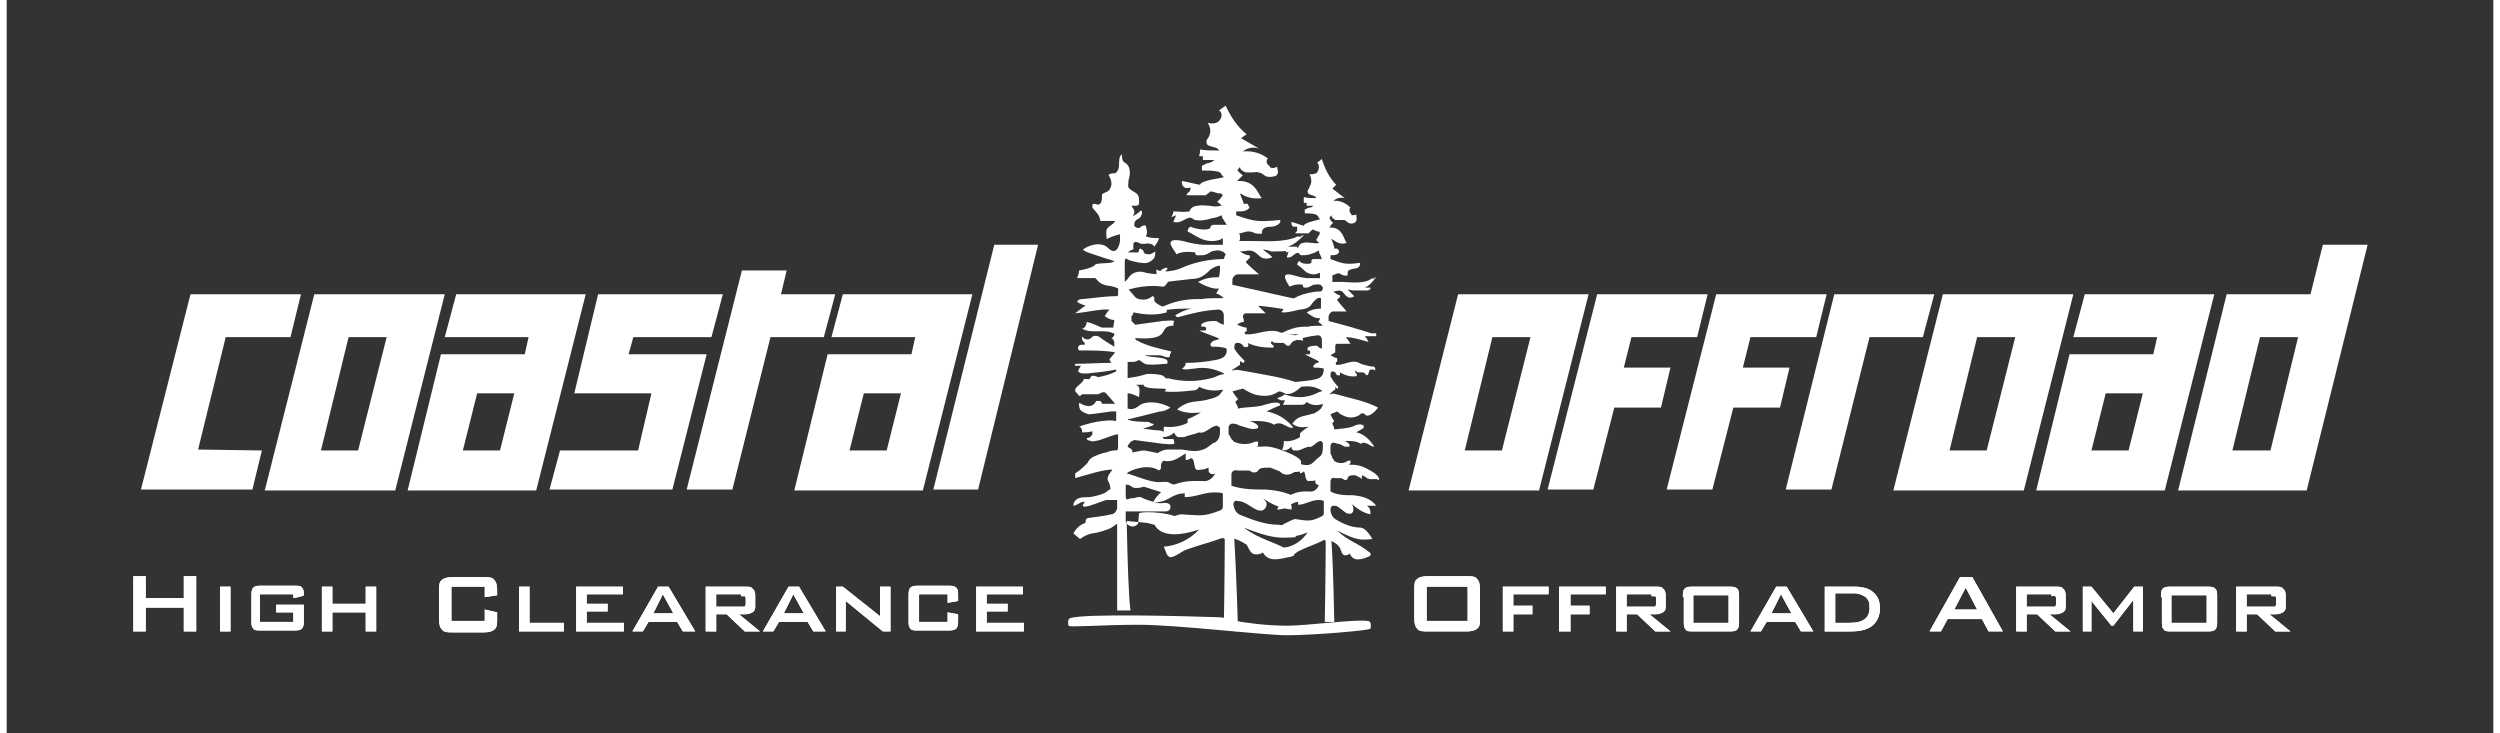 <svg xmlns="http://www.w3.org/2000/svg" xmlns:xlink="http://www.w3.org/1999/xlink" id="uuid-aea08ec4-76ab-4ff7-91b8-c5141a4d2caa" x="0px" y="0px" viewBox="0 0 261.1 77" style="enable-background:new 0 0 261.1 77;" xml:space="preserve" height="44" width="150"><rect x="0" y="0" width="261.1" height="77" fill="#333333" stroke="none"/><style type="text/css">	.st0{fill:#FFFFFF;}</style><g>	<polygon class="st0" points="25.8,51.4 14.1,51.4 19.3,30.9 30.9,30.9 29.8,35.4 23,35.4 20.1,47.2 26.8,47.3  "></polygon>	<path class="st0" d="M32.3,30.9l-5.2,20.6h13.7L46,30.9H32.4H32.3z M36.9,47.3H33l2.9-11.9h4C39.9,35.4,36.9,47.3,36.9,47.3z"></path>	<path class="st0" d="M47.2,30.9L46,35.4h8.8l-0.4,1.8h-8.8l-3.5,14.3h13.5l5.2-20.6C60.8,30.9,47.2,30.9,47.2,30.9z M51.8,47.3   h-3.9l1.5-6h3.9L51.8,47.3z"></path>	<path class="st0" d="M87.8,30.9l-1.2,4.5h8.8L95,37.2h-8.8l-3.5,14.3h13.5l5.2-20.6H87.8z M92.4,47.3h-3.9l1.5-6h3.9L92.4,47.3z"></path>	<polygon class="st0" points="57,51.4 69.9,51.4 73.5,37.2 65.3,37.2 65.8,35.4 74,35.4 75.2,30.9 62.1,30.9 59.6,41.3 67.7,41.3    66.3,47.3 58.1,47.3  "></polygon>	<polygon class="st0" points="81.3,30.9 81.9,28.4 77.2,28.4 71.4,51.4 76.2,51.4 80.2,35.4 85.8,35.4 87,30.9  "></polygon>	<polygon class="st0" points="97.3,51.4 102,51.4 108.3,25.7 103.7,25.7  "></polygon>	<path class="st0" d="M152.4,30.9l-5.2,20.6h13.7l5.2-20.6H152.4L152.4,30.9z M157,47.3h-3.9l2.9-11.9h4C160,35.4,157,47.3,157,47.3   z"></path>	<path class="st0" d="M203.3,30.9l-5.2,20.6h13.7l5.2-20.6H203.3L203.3,30.9z M207.9,47.3H204l2.9-11.9h4   C210.9,35.4,207.9,47.3,207.9,47.3z"></path>	<path class="st0" d="M218.2,30.9l-1.2,4.5h8.8l-0.4,1.8h-8.8l-3.5,14.3h13.5l5.2-20.6H218.2z M222.8,47.3h-3.9l1.5-6h3.9   L222.8,47.3z"></path>	<path class="st0" d="M233.1,30.9L228,51.5h13.5l6.4-25.8h-4.7l-1.3,5.2L233.1,30.9L233.1,30.9z M237.8,47.3h-4.1l2.9-11.9h4   l-2.9,11.9L237.8,47.3z"></path>	<polygon class="st0" points="161.8,51.4 166.6,51.4 168.8,42.8 173.7,42.8 174.7,38.6 169.8,38.6 170.6,35.4 177.5,35.4    178.6,30.9 167,30.9  "></polygon>	<polygon class="st0" points="174.3,51.4 179.1,51.4 181.3,42.8 186.2,42.8 187.2,38.6 182.3,38.6 183.1,35.4 190,35.4 191.1,30.9    179.5,30.9  "></polygon>	<polygon class="st0" points="186.8,51.4 191.6,51.4 195.6,35.4 201.2,35.4 202.4,30.9 191.9,30.9  "></polygon>	<polygon class="st0" points="13.3,66.3 13.3,60.5 14.6,60.5 14.6,62.8 18.6,62.8 18.6,60.5 19.9,60.5 19.9,66.3 18.6,66.3    18.6,63.8 14.6,63.8 14.6,66.3  "></polygon>	<polygon class="st0" points="13.3,66.3 13.3,60.5 14.6,60.5 14.6,62.8 18.6,62.8 18.6,60.5 19.9,60.5 19.9,66.3 18.6,66.3    18.6,63.8 14.6,63.8 14.6,66.3  "></polygon>	<rect x="22.4" y="61.6" class="st0" width="1.1" height="4.7"></rect>	<rect x="22.4" y="61.6" class="st0" width="1.1" height="4.7"></rect>	<path class="st0" d="M30.1,62.4h-3.5v2.9h3.5v-1h-1.8v-0.8h2.9v1.6c0,0.4,0,0.7-0.2,0.9c-0.2,0.2-0.5,0.2-0.9,0.2h-3.3   c-0.5,0-0.8,0-0.9-0.2c-0.2-0.2-0.2-0.4-0.2-0.9v-2.5c0-0.4,0-0.7,0.2-0.9s0.5-0.2,0.9-0.2h3.3c0.5,0,0.8,0,0.9,0.2   c0.2,0.2,0.2,0.4,0.2,0.8l0,0c0,0.1-1.1,0.3-1.1,0.3V62.4L30.1,62.4z"></path>	<path class="st0" d="M30.1,62.4h-3.5v2.9h3.5v-1h-1.8v-0.8h2.9v1.6c0,0.4,0,0.7-0.2,0.9c-0.2,0.2-0.5,0.2-0.9,0.2h-3.3   c-0.5,0-0.8,0-0.9-0.2c-0.2-0.2-0.2-0.4-0.2-0.9v-2.5c0-0.4,0-0.7,0.2-0.9s0.5-0.2,0.9-0.2h3.3c0.5,0,0.8,0,0.9,0.2   c0.2,0.2,0.2,0.4,0.2,0.8l0,0c0,0.1-1.1,0.3-1.1,0.3V62.4L30.1,62.4z"></path>	<polygon class="st0" points="33.1,66.3 33.1,61.6 34.2,61.6 34.2,63.4 37.7,63.4 37.7,61.6 38.8,61.6 38.8,66.3 37.7,66.3    37.7,64.3 34.2,64.3 34.2,66.3  "></polygon>	<polygon class="st0" points="33.1,66.3 33.1,61.6 34.2,61.6 34.2,63.4 37.7,63.4 37.7,61.6 38.8,61.6 38.8,66.3 37.7,66.3    37.7,64.3 34.2,64.3 34.2,66.3  "></polygon>	<path class="st0" d="M50.2,61.6h-3.5v3.6h3.5V64l1.3,0.3V65c0,0.5,0,0.9-0.3,1.1c-0.2,0.2-0.6,0.3-1.1,0.3h-3.3   c-0.5,0-0.9,0-1.1-0.3c-0.2-0.2-0.3-0.5-0.3-1.1v-3c0-0.5,0-0.9,0.3-1.1c0.2-0.2,0.6-0.3,1.1-0.3h3.3c0.5,0,0.9,0,1.1,0.3   c0.2,0.2,0.3,0.5,0.3,1.1v0.5l-1.3,0.2C50.2,62.7,50.2,61.6,50.2,61.6z"></path>	<path class="st0" d="M50.2,61.6h-3.5v3.6h3.5V64l1.3,0.3V65c0,0.5,0,0.9-0.3,1.1c-0.2,0.2-0.6,0.3-1.1,0.3h-3.3   c-0.5,0-0.9,0-1.1-0.3c-0.2-0.2-0.3-0.5-0.3-1.1v-3c0-0.5,0-0.9,0.3-1.1c0.2-0.2,0.6-0.3,1.1-0.3h3.3c0.5,0,0.9,0,1.1,0.3   c0.2,0.2,0.3,0.5,0.3,1.1v0.5l-1.3,0.2C50.2,62.7,50.2,61.6,50.2,61.6z"></path>	<polygon class="st0" points="53.8,66.3 53.8,61.6 54.9,61.6 54.9,65.4 58.5,65.4 58.5,66.3  "></polygon>	<polygon class="st0" points="53.8,66.3 53.8,61.6 54.9,61.6 54.9,65.4 58.5,65.4 58.5,66.3  "></polygon>	<polygon class="st0" points="59.8,66.3 59.8,61.6 64.7,61.6 64.7,62.4 60.9,62.4 60.9,63.4 63.1,63.4 63.1,64.2 60.9,64.2    60.9,65.4 64.8,65.4 64.8,66.3  "></polygon>	<polygon class="st0" points="59.8,66.3 59.8,61.6 64.7,61.6 64.7,62.4 60.9,62.4 60.9,63.4 63.1,63.4 63.1,64.2 60.9,64.2    60.9,65.4 64.8,65.4 64.8,66.3  "></polygon>	<path class="st0" d="M65.7,66.3l2.7-4.7h1.1l2.8,4.7H71l-0.6-1h-3l-0.6,1H65.7z M67.9,64.4H70l-1.1-2L67.9,64.4z"></path>	<path class="st0" d="M65.7,66.3l2.7-4.7h1.1l2.8,4.7H71l-0.6-1h-3l-0.6,1H65.7z M67.9,64.4H70l-1.1-2L67.9,64.4z"></path>	<path class="st0" d="M73.4,66.3v-4.7h4.1c0.4,0,0.7,0,0.8,0.2c0.2,0.1,0.3,0.4,0.3,0.7v1.1c0,0.3,0,0.5-0.3,0.7   c-0.2,0.1-0.4,0.2-0.8,0.2h-0.6l2.2,1.8h-1.6l-1.9-1.8h-1.1v1.8H73.4z M77.1,62.4h-2.6v1.3h2.6c0.2,0,0.3,0,0.4,0   c0,0,0.1-0.2,0.1-0.3v-0.5c0-0.1,0-0.2-0.1-0.3c0,0-0.2,0-0.4,0"></path>	<path class="st0" d="M73.4,66.3v-4.7h4.1c0.4,0,0.7,0,0.8,0.2c0.2,0.1,0.3,0.4,0.3,0.7v1.1c0,0.3,0,0.5-0.3,0.7   c-0.2,0.1-0.4,0.2-0.8,0.2h-0.6l2.2,1.8h-1.6l-1.9-1.8h-1.1v1.8H73.4z M77.1,62.4h-2.6v1.3h2.6c0.2,0,0.3,0,0.4,0   c0,0,0.1-0.2,0.1-0.3v-0.5c0-0.1,0-0.2-0.1-0.3c0,0-0.2,0-0.4,0V62.4z"></path>	<path class="st0" d="M79.4,66.3l2.7-4.7h1.1l2.8,4.7h-1.3l-0.6-1h-3l-0.6,1H79.4z M81.6,64.4h2.1l-1.1-2L81.6,64.4z"></path>	<path class="st0" d="M79.4,66.3l2.7-4.7h1.1l2.8,4.7h-1.3l-0.6-1h-3l-0.6,1H79.4z M81.6,64.4h2.1l-1.1-2L81.6,64.4z"></path>	<polygon class="st0" points="87.1,66.3 87.1,61.6 87.8,61.6 91.7,64.7 91.7,61.6 92.8,61.6 92.8,66.3 92,66.3 88.1,63.1 88.1,66.3     "></polygon>	<polygon class="st0" points="87.1,66.3 87.1,61.6 87.8,61.6 91.7,64.7 91.7,61.6 92.8,61.6 92.8,66.3 92,66.3 88.1,63.1 88.1,66.3     "></polygon>	<path class="st0" d="M98.8,62.4h-3v2.9h3v-1l1.1,0.2v0.6c0,0.4,0,0.7-0.2,0.9c-0.2,0.2-0.5,0.2-1,0.2h-2.9c-0.5,0-0.8,0-0.9-0.2   c-0.2-0.2-0.2-0.4-0.2-0.9v-2.5c0-0.4,0-0.7,0.2-0.9s0.5-0.2,0.9-0.2h2.9c0.5,0,0.8,0,1,0.2s0.2,0.4,0.2,0.9v0.5l-1.1,0.2   C98.8,63.3,98.8,62.4,98.8,62.4z"></path>	<path class="st0" d="M98.8,62.4h-3v2.9h3v-1l1.1,0.2v0.6c0,0.4,0,0.7-0.2,0.9c-0.2,0.2-0.5,0.2-1,0.2h-2.9c-0.5,0-0.8,0-0.9-0.2   c-0.2-0.2-0.2-0.4-0.2-0.9v-2.5c0-0.4,0-0.7,0.2-0.9s0.5-0.2,0.9-0.2h2.9c0.5,0,0.8,0,1,0.2s0.2,0.4,0.2,0.9v0.5l-1.1,0.2   C98.8,63.3,98.8,62.4,98.8,62.4z"></path>	<polygon class="st0" points="101.8,66.3 101.8,61.6 106.7,61.6 106.7,62.4 102.9,62.4 102.9,63.4 105.1,63.4 105.1,64.2    102.9,64.2 102.9,65.4 106.8,65.4 106.8,66.3  "></polygon>	<polygon class="st0" points="101.8,66.3 101.8,61.6 106.7,61.6 106.7,62.4 102.9,62.4 102.9,63.4 105.1,63.4 105.1,64.2    102.9,64.2 102.9,65.4 106.8,65.4 106.8,66.3  "></polygon>	<path class="st0" d="M147.8,61.9c0-0.5,0-0.9,0.3-1.1c0.2-0.2,0.6-0.3,1.1-0.3h4.1c0.5,0,0.9,0,1.1,0.3c0.2,0.2,0.3,0.5,0.3,1.1v3   c0,0.5,0,0.9-0.3,1.1c-0.2,0.2-0.6,0.3-1.1,0.3h-4.1c-0.5,0-0.9,0-1.1-0.3c-0.2-0.2-0.3-0.5-0.3-1.1V61.9z M149.1,65.2h4.3v-3.6   h-4.3V65.2z"></path>	<path class="st0" d="M147.8,61.9c0-0.5,0-0.9,0.3-1.1c0.2-0.2,0.6-0.3,1.1-0.3h4.1c0.5,0,0.9,0,1.1,0.3c0.2,0.2,0.3,0.5,0.3,1.1v3   c0,0.5,0,0.9-0.3,1.1c-0.2,0.2-0.6,0.3-1.1,0.3h-4.1c-0.5,0-0.9,0-1.1-0.3c-0.2-0.2-0.3-0.5-0.3-1.1V61.9z M149.1,65.2h4.3v-3.6   h-4.3V65.2z"></path>	<polygon class="st0" points="157.1,66.3 157.1,61.6 161.9,61.6 161.9,62.4 158.2,62.4 158.2,63.6 160.2,63.6 160.2,64.5    158.2,64.5 158.2,66.3  "></polygon>	<polygon class="st0" points="157.1,66.3 157.1,61.6 161.9,61.6 161.9,62.4 158.2,62.4 158.2,63.6 160.2,63.6 160.2,64.5    158.2,64.5 158.2,66.3  "></polygon>	<polygon class="st0" points="163,66.3 163,61.6 167.9,61.6 167.9,62.4 164.2,62.4 164.2,63.6 166.2,63.6 166.2,64.5 164.2,64.5    164.2,66.3  "></polygon>	<polygon class="st0" points="163,66.3 163,61.6 167.9,61.6 167.9,62.4 164.2,62.4 164.2,63.6 166.2,63.6 166.2,64.5 164.2,64.5    164.2,66.3  "></polygon>	<path class="st0" d="M169,66.3v-4.7h4.1c0.4,0,0.7,0,0.8,0.2c0.2,0.1,0.3,0.4,0.3,0.7v1.1c0,0.3,0,0.5-0.3,0.7   c-0.2,0.1-0.4,0.2-0.8,0.2h-0.6l2.2,1.8h-1.6l-1.9-1.8h-1.1v1.8H169L169,66.3z M172.7,62.4h-2.6v1.3h2.6c0.2,0,0.3,0,0.4,0   c0,0,0.1-0.2,0.1-0.3v-0.5c0-0.1,0-0.2-0.1-0.3c0,0-0.2,0-0.4,0"></path>	<path class="st0" d="M169,66.3v-4.7h4.1c0.4,0,0.7,0,0.8,0.2c0.2,0.1,0.3,0.4,0.3,0.7v1.1c0,0.3,0,0.5-0.3,0.7   c-0.2,0.1-0.4,0.2-0.8,0.2h-0.6l2.2,1.8h-1.6l-1.9-1.8h-1.1v1.8H169L169,66.3z M172.7,62.4h-2.6v1.3h2.6c0.2,0,0.3,0,0.4,0   c0,0,0.1-0.2,0.1-0.3v-0.5c0-0.1,0-0.2-0.1-0.3c0,0-0.2,0-0.4,0V62.4z"></path>	<path class="st0" d="M176,62.7c0-0.4,0-0.7,0.2-0.9s0.5-0.2,0.9-0.2h3.6c0.5,0,0.8,0,1,0.2s0.2,0.4,0.2,0.9v2.5   c0,0.4,0,0.7-0.2,0.9c-0.2,0.2-0.5,0.2-0.9,0.2h-3.6c-0.5,0-0.8,0-0.9-0.2c-0.2-0.2-0.2-0.4-0.2-0.9v-2.5L176,62.7z M177.1,65.4   h3.7v-2.9h-3.7V65.4z"></path>	<path class="st0" d="M176,62.7c0-0.4,0-0.7,0.2-0.9s0.5-0.2,0.9-0.2h3.6c0.5,0,0.8,0,1,0.2s0.2,0.4,0.2,0.9v2.5   c0,0.4,0,0.7-0.2,0.9c-0.2,0.2-0.5,0.2-0.9,0.2h-3.6c-0.5,0-0.8,0-0.9-0.2c-0.2-0.2-0.2-0.4-0.2-0.9v-2.5L176,62.7z M177.1,65.4   h3.7v-2.9h-3.7V65.4z"></path>	<path class="st0" d="M183.1,66.3l2.7-4.7h1.1l2.8,4.7h-1.3l-0.6-1h-3l-0.6,1H183.1L183.1,66.3z M185.3,64.4h2.1l-1.1-2L185.3,64.4z   "></path>	<path class="st0" d="M183.1,66.3l2.7-4.7h1.1l2.8,4.7h-1.3l-0.6-1h-3l-0.6,1H183.1L183.1,66.3z M185.3,64.4h2.1l-1.1-2L185.3,64.4z   "></path>	<path class="st0" d="M190.9,66.3v-4.7h3.1c0.9,0,1.6,0.2,2,0.6c0.5,0.4,0.7,1,0.7,1.7c0,0.7-0.3,1.4-0.8,1.8s-1.3,0.6-2.3,0.6h-2.8   H190.9z M192,65.4h1.4c0.8,0,1.3-0.1,1.7-0.4c0.3-0.2,0.5-0.6,0.5-1.2s-0.1-0.8-0.4-1.1c-0.3-0.2-0.7-0.4-1.2-0.4h-2V65.4L192,65.4   z"></path>	<path class="st0" d="M190.9,66.3v-4.7h3.1c0.9,0,1.6,0.2,2,0.6c0.5,0.4,0.7,1,0.7,1.7c0,0.7-0.3,1.4-0.8,1.8s-1.3,0.6-2.3,0.6h-2.8   H190.9z M192,65.4h1.4c0.8,0,1.3-0.1,1.7-0.4c0.3-0.2,0.5-0.6,0.5-1.2s-0.1-0.8-0.4-1.1c-0.3-0.2-0.7-0.4-1.2-0.4h-2V65.4L192,65.4   z"></path>	<path class="st0" d="M201.9,66.3l3.2-5.7h1.3l3.2,5.7h-1.5l-0.7-1.3h-3.6l-0.7,1.3h-1.3H201.9z M204.4,64h2.5l-1.2-2.3l-1.2,2.3   H204.4z"></path>	<path class="st0" d="M201.9,66.3l3.2-5.7h1.3l3.2,5.7h-1.5l-0.7-1.3h-3.6l-0.7,1.3h-1.3H201.9z M204.4,64h2.5l-1.2-2.3l-1.2,2.3   H204.4z"></path>	<path class="st0" d="M211,66.3v-4.7h4.1c0.4,0,0.7,0,0.8,0.2c0.2,0.1,0.3,0.4,0.3,0.7v1.1c0,0.3,0,0.5-0.3,0.7   c-0.2,0.1-0.4,0.2-0.8,0.2h-0.6l2.2,1.8h-1.6l-1.9-1.8h-1.1v1.8H211L211,66.3z M214.7,62.4h-2.6v1.3h2.6c0.2,0,0.3,0,0.4,0   c0,0,0.1-0.2,0.1-0.3v-0.5c0-0.1,0-0.2-0.1-0.3s-0.2,0-0.4,0"></path>	<path class="st0" d="M211,66.3v-4.7h4.1c0.4,0,0.7,0,0.8,0.2c0.2,0.1,0.3,0.4,0.3,0.7v1.1c0,0.3,0,0.5-0.3,0.7   c-0.2,0.1-0.4,0.2-0.8,0.2h-0.6l2.2,1.8h-1.6l-1.9-1.8h-1.1v1.8H211L211,66.3z M214.7,62.4h-2.6v1.3h2.6c0.2,0,0.3,0,0.4,0   c0,0,0.1-0.2,0.1-0.3v-0.5c0-0.1,0-0.2-0.1-0.3s-0.2,0-0.4,0V62.4z"></path>	<polygon class="st0" points="218,66.3 218,61.6 218.9,61.6 221.2,64.4 223.4,61.6 224.3,61.6 224.3,66.3 223.3,66.3 223.3,63    221.2,65.7 221,65.7 218.9,63.1 218.9,66.3  "></polygon>	<polygon class="st0" points="218,66.3 218,61.6 218.9,61.6 221.2,64.4 223.4,61.6 224.3,61.6 224.3,66.3 223.3,66.3 223.3,63    221.2,65.7 221,65.7 218.9,63.1 218.9,66.3  "></polygon>	<path class="st0" d="M226.2,62.7c0-0.4,0-0.7,0.2-0.9s0.5-0.2,0.9-0.2h3.6c0.5,0,0.8,0,1,0.2s0.2,0.4,0.2,0.9v2.5   c0,0.4,0,0.7-0.2,0.9c-0.2,0.2-0.5,0.2-0.9,0.2h-3.6c-0.5,0-0.8,0-0.9-0.2c-0.2-0.2-0.2-0.4-0.2-0.9v-2.5L226.2,62.7z M227.3,65.4   h3.7v-2.9h-3.7V65.4z"></path>	<path class="st0" d="M226.2,62.7c0-0.4,0-0.7,0.2-0.9s0.5-0.2,0.9-0.2h3.6c0.5,0,0.8,0,1,0.2s0.2,0.4,0.2,0.9v2.5   c0,0.4,0,0.7-0.2,0.9c-0.2,0.2-0.5,0.2-0.9,0.2h-3.6c-0.5,0-0.8,0-0.9-0.2c-0.2-0.2-0.2-0.4-0.2-0.9v-2.5L226.2,62.7z M227.3,65.4   h3.7v-2.9h-3.7V65.4z"></path>	<path class="st0" d="M234.1,66.3v-4.7h4.1c0.4,0,0.7,0,0.8,0.2c0.2,0.1,0.3,0.4,0.3,0.7v1.1c0,0.3,0,0.5-0.3,0.7   c-0.2,0.1-0.4,0.2-0.8,0.2h-0.6l2.2,1.8h-1.6l-1.9-1.8h-1.1v1.8H234.1L234.1,66.3z M237.8,62.4h-2.6v1.3h2.6c0.2,0,0.3,0,0.4,0   c0,0,0.1-0.2,0.1-0.3v-0.5c0-0.1,0-0.2-0.1-0.3c0,0-0.2,0-0.4,0"></path>	<path class="st0" d="M234.1,66.3v-4.7h4.1c0.4,0,0.7,0,0.8,0.2c0.2,0.1,0.3,0.4,0.3,0.7v1.1c0,0.3,0,0.5-0.3,0.7   c-0.2,0.1-0.4,0.2-0.8,0.2h-0.6l2.2,1.8h-1.6l-1.9-1.8h-1.1v1.8H234.1L234.1,66.3z M237.8,62.4h-2.6v1.3h2.6c0.2,0,0.3,0,0.4,0   c0,0,0.1-0.2,0.1-0.3v-0.5c0-0.1,0-0.2-0.1-0.3c0,0-0.2,0-0.4,0V62.4z"></path></g><path class="st0" d="M135.9,48.6c0.2-0.5-1.4-1.1-2.2-1.4c-0.6-0.2-1.3-0.4-1.9-0.3c-0.2,0-0.4,0-0.6,0c0,0,0.2,0,0.2-0.2  c0,0,0-0.2,0-0.3c-0.1-0.1-0.3,0-0.4,0c-0.6,0.3-1.4,0.3-2.1,0c0,0-0.2-0.2-0.3-0.3c-0.1-0.2-0.2-0.4-0.3-0.5c0-0.1,0-0.2,0-0.3  s0-0.3,0-0.4c0-0.3,0.3-0.5,0.6-0.4c0.2,0,0.4,0.1,0.6,0.2c0.3,0.1,0.7,0.2,1,0.3c0.2,0,0.4,0.1,0.7,0c0,0,0.2,0,0.2-0.1  c0,0,0-0.1,0-0.2c-0.2-0.2-0.5-0.4-0.7-0.4c0,0-0.1,0-0.2,0c0.1,0,0.3-0.1,0.4-0.1c0.7,0,1.5,0,2.2,0.4c0.2-0.2,0.7-0.2,1,0  c0.3,0.1,0.6,0.4,1,0.3c-0.7-0.9-1.7-1.5-2.8-1.7c0.4-0.2,0.8-0.4,1.3-0.6h0.1c0-0.1,0-0.3-0.2-0.3c-0.5-0.1-1,0.1-1.4,0.2  c-0.9,0.3-1.9,0.2-2.8,0.4c0-0.2-0.2-0.5-0.3-0.7c0.1-0.1,0.2-0.2,0.3-0.3c-0.2-0.2-0.4-0.5-0.6-0.8l0,0c0.4-0.1,0.7-0.2,1.1-0.3  c0.5,0.3,1,0.6,1.6,0.7c0.6,0.1,1.3,0.1,1.8-0.2c0.1,0,0.3-0.2,0.4-0.2c0.2,0,0.4,0.1,0.6,0.2c0.6,0.3,1.5-0.4,1.9-0.9  c-1.9-0.8-4.4-1.1-5.9-1.4s-1.1-0.1-1.6-0.1l0,0c0.3-0.2,0.6-0.4,0.9-0.6c0-0.1,0-0.3,0-0.4c0.1,0.1,0.3,0.2,0.4,0.2  c0,0,0-0.1,0.1-0.2c-0.4-0.4-0.8-0.8-1.1-1.3c0-0.3,0-0.6,0.3-0.6c0.1,0,0.3,0,0.4,0.1c0.1,0,0.2,0.2,0.3,0.3c0.1,0,0.3,0.1,0.4,0  c0.1,0,0.1-0.3,0-0.4c0.8,0.4,1.7,0.5,2.6,0.5c0.2,0,0.2-0.2,0-0.3c-0.1-0.1-0.3-0.2,0-0.4c0,0.2,0.3,0.2,0.5,0.2s0.4,0,0.6,0  c0.2,0,0.4,0.4,0.6,0.3c0.2,0,0.3-0.4,0.5-0.5c0.1-0.1,0.3-0.2,0.5-0.1c0.2,0,0.3,0,0.5,0.1c0,0,0-0.1,0-0.2c0-0.1-0.1-0.3-0.2-0.3  c-0.2,0-1.8-0.3-2.2-0.4c-1.1-0.5-2.4,0.3-3.6,0.2c-0.1,0-0.2-0.2,0-0.3h0.1c0-0.2,0-0.4,0-0.4c-0.3,0-0.7-0.2-1-0.3  c0.2-0.2,0.5-0.3,0.7-0.3c0-0.2,0-0.3-0.1-0.5c0-0.2,0.1-0.4,0.3-0.4h2.1c-0.2-0.2-0.5-0.5-0.8-0.8c1.2,0.1,2.4,0.3,3.6,0.5  c-0.2-0.3-0.4-0.5-0.5-0.7c0.6,0,1.1,0,1.7,0c0-0.1,0-0.3,0-0.4c-0.3,0-0.5,0-0.8-0.1l0,0c-2.2-0.5-4.5-1-6.7-1.5c0-0.2,0-0.3,0-0.5  c0-0.3,0.3-0.6,0.6-0.6c0.7,0,1.5,0,2.2,0c0,0-1.2-1-1.4-1.3c0.1-0.1,0.3-0.3,0.4-0.4c0.1,0,0-0.3,0-0.3c-0.4,0-0.7-0.2-1-0.4  c0.5,0,1-0.2,1.4,0c0.3,0.1,0.5,0.4,0.8,0.6s0.8,0.2,1.2,0c-0.3-0.3-0.6-0.5-1-0.8c0.3,0,0.6,0.1,0.9,0.2c0.7,0,1.4,0,2.1-0.1  c0.2,0,0.4-0.1,0.6-0.2c0,0,0,0,0-0.2c0,0-0.1,0-0.2,0c-0.3,0-0.5,0-0.8,0c0.7-0.2,1.2-0.7,1.7-1.2c-0.4,0-0.3,0.3-0.6,0.1  c-1.4,0.7-3.5,0.5-5.1,0.5c-0.4,0-0.7,0-1.1,0c0,0,0.1-0.1,0.1-0.2c0,0,0-0.1,0-0.2s0-0.3-0.1-0.4c0.3,0,0.6-0.2,1-0.2  c0.3,0,0.5,0.1,0.7,0.2c0.2,0,0.6,0.1,0.7,0c0,0,0-0.1,0-0.2c0.1-0.4,0.5-0.5,1-0.5s1.1-0.4,0.9-0.7c-2.2,0.2-2.6,0.2-4.6-0.5  c0-0.1,0-0.3,0-0.4c0,0,0.1,0,0.2,0c0.4,0,0.9,0,1.2-0.4c-0.1-0.2-0.1-0.2-0.2-0.4c-0.1,0-0.3,0-0.4,0l0,0c-0.1-0.4-0.3-0.7-0.4-1.1  l0.2,0.1c0.6,0.4,1.4,0.5,2.1,0.4c-0.4-0.3-0.6-1.9-2.6-1.8c0.2-0.2,0.4-0.4,0.6-0.6c-0.2-0.1-0.5-0.4-0.6-0.6c0,0,0,0,0.1,0l0,0  c0-0.1,0.2-0.2,0.2-0.3l0,0l0,0c0,0.4,0.4,0.5,0.6,0.6c0.3,0,0.6,0,0.8,0s0.3-0.1,0.5,0c0.3,0,0.5,0.2,0.8,0.4  c0.3,0.1,0.6,0.1,0.9,0c0.1,0,0.2,0,0.3-0.2c0.2-0.2,0-0.5,0-0.8c-0.2,0.1-0.4,0.2-0.7,0.1l0,0c-0.1-0.2-0.3-0.3-0.4-0.5  c0-0.2,0-0.5,0.2-0.4c-0.7-0.6-1.7-0.9-2.7-0.8c0.5-0.4,1.1-0.5,1.7-0.3l-1.9-1.1c0.2-0.1,0.4-0.3,0.6-0.4c-1-0.8-1.7-1.9-2.2-3  c-0.2,0.1-0.4,0.3-0.7,0.5c0.4,0.2,0.3,0.8,0,1.1s-0.8,0.3-1.2,0.2c0.3,0.4,0.4,1,0.1,1.5c-0.1,0.2-0.3,0.3-0.2,0.6  c0,0.5,1.1,0.3,1.3,0.8c-0.7,0-1.3,0-2-0.1c0,0.4,0,0.3-0.1,0.7h0.4c0,0.1,0,0.1,0,0.2c0,0,0,0.1,0,0.2c0,0,0.1,0,0.2,0  c0.3,0,0.5,0,0.8,0h0.2c-0.2,0.2-0.3,0.2-0.5,0.3l0,0c-0.3,0-0.5,0.2-0.8,0.3v0.5c0.6,0,1.1,0,1.6,0.1c0.1,0,0.3,0.1,0.4,0.2  c0,0.1,0.2,0.3,0.3,0.4c-0.1,0.1-2.4,0.3-2.5,0.8c-0.6-0.1-1.3-0.3-1.9-0.4l0,0c0,0,0,0,0,0.1c0,0.2,0,0.4,0.3,0.6  c0.2,0.1,0.4,0,0.6,0c0,0.1,0,0.3-0.1,0.4s-0.3,0.2-0.3,0.4c0.7,0,1.4,0,2,0l0.5-0.4c0.2,0,0.5,0.1,0.8,0.2h0.3l0.2,0.2  c-0.2,0.3-0.4,0.5-0.6,0.7c0.2,0.1,0.3,0.2,0.5,0.4c0,0,0,0-0.1,0c-0.4,0.1-0.8,0.1-1.2,0c-0.4,0-0.8-0.1-1.2,0  c-0.4,0-0.8,0.2-0.9,0.6c-0.9,0.1-0.9,0-1.7,0c0,0.2-0.1,0.4-0.2,0.6c0.2-0.1,0.5-0.2,0.5-0.2s-0.2,0.4-0.3,0.7  c0.4,0.1,0.8,0,1.1-0.2c0.9-0.5,0.8-0.1,1.2,0c0.6,0.1,1.2,0,1.8-0.2c0.3,0,0.7-0.2,1-0.3l0,0c0,0,0,0.1,0,0.2  c0.2,0.3,0.3,0.5,0.5,0.8c-0.2,0-0.4,0-0.6,0s-0.4,0-0.6,0s-0.4,0-0.5,0.2c0,0,0,0.2-0.1,0.2c0,0-0.3,0.1-0.5,0.1  c-0.5,0-1-0.1-1.5-0.3c-0.2,0.1-0.3,0.3-0.3,0.5l0,0c0.6,0.3,1,0.6,1.5,0.8c0.5,0.2,1.2,0.3,1.8,0.1c0.1,0,0.2-0.1,0.4-0.2  c0,0.1,0,0.3,0,0.4v0.2c0,0,0,0,0,0.1c-0.6,0-1.3,0-1.9,0c-0.7,0-1.6-0.2-2.3-0.4c-2.5-0.5-0.6,1.2-0.7,1.4c0.6-0.3,1.3-0.3,2-0.2  c0,0.1,0,0.3,0.2,0.3c0.1,0,0.3,0,0.5,0c0.4,0,0.7-0.2,1-0.4c0.4-0.1,0.8-0.2,1.1,0c0.2,0,0.3,0.2,0.4,0.3c-0.1,0.2-0.1,0.2-0.2,0.5  c-1.2,0-2.4,0.2-3.6,0.6c-0.6,0.2-1.1,0.5-1.7,0.6s-1.2,0.2-1.8-0.1c0,0.2,0.1,0.5,0,0.7c0.2,0,0.4-0.1,0.7,0s0.4,0.3,0.2,0.4  c0,0-0.2,0.1-0.2,0.2c0,0,0.2,0,0.3,0c0.9-0.1,1.7-0.2,2.6-0.3c0.5,0,1-0.1,1.4-0.4c0.3-0.2,0.5-0.4,0.7-0.6c0.3-0.2,0.6-0.4,1-0.4  c0,0.8,0,0.5-0.1,1.2c-0.8,0-1.5,0.1-2.2,0.5c0.5,0.3,1.1,0.6,1.8,0.7c0.1,0,0.2,0,0.4,0c-0.1,0.2-0.2,0.3-0.3,0.5  c0.3,0.1,0.6,0.3,0.8,0.5c-0.9,0-2,0-2.2,0.1c-0.4,0-0.2,0-0.6,0c-1.3,0-2.6,0.3-3.6,0.8c0,0.1,0,0.2,0.1,0.4  c0.9-0.2,1.9-0.2,2.9-0.2c-0.6,0.1-1.2,0.4-1.7,0.7c0,0,0.1,0.2,0.3,0.2c1.5-0.4,2.6-0.7,4.2-0.8c0.3,0,0.6,0.2,0.6,0.6  c0,0.3,0,0.7,0,1c-0.3-0.1-0.5-0.2-0.8-0.4l0,0c-0.5,0-1.1,0-1.5,0.3c-0.1,0-0.1,0.3,0,0.3h0.3c0.2,0.1,0.2,0.4,0,0.4s-0.4,0-0.5,0  c-0.4,0,2.2,0.8,2,0.9s-0.4,0.1-0.6,0.2c-0.1,0-0.2,0.2-0.3,0.3c0,0.1,0,0.3,0.2,0.3c0.5,0,1,0,1.5,0.2c0.1,0.9-0.6,1.1-1.2,1.2  c-1,0.2-2.1,0.3-3.1,0.3c0,0.3-0.2,0.5-0.4,0.6c0.4,0.2,0.9,0,1.3,0c1.1-0.2,2.1,0,3.1,0.5c0,0,0,0,0,0.1c-0.5,0-0.8,0.3-1.3,0.4  c-1.5,0.4-3.1,0.4-4.6,0c-0.4,0.2-0.7,0.4-1.2,0.5c0.3,0.3,0.8,0.4,1.2,0.3c0,0.2-0.2,0.4-0.3,0.6c1,0.1,1.9,0,2.9-0.1  c0.3,0,0.6-0.1,0.7-0.4c0.7,0.4,1.7,0.5,2.5,0.3c0,0.2-0.2,0.3-0.3,0.5c-0.3,0.3-0.7,0.4-1.1,0.5c-0.6,0.2-1.2,0.2-1.8,0.3  c-0.6,0.1-1.2,0.4-1.6,0.8c0.8,0.4,1.7,0.4,2.5,0.3c-0.4,0.2-0.8,0.5-1.4,0.7c0,0.1,0,0.3,0,0.4c-0.8,0.4-1.7,0.5-2.5,0.4  c0,0.4,0,0.7-0.4,1c0.5,0.2,1.1,0,1.5-0.4c0,0.2,0.2,0.4,0.4,0.5c0.2,0,0.4,0,0.6,0c0.5-0.2,1.1-0.3,1.6-0.5  c0.7,0.2,1.2-0.7,1.9-0.7c0.1,0,0.2,0.2,0.3,0.2c0,0.2,0,0.4,0,0.5c0,0.5-0.2,0.9-0.6,1.1c0,0,0,0-0.1,0c-0.4,0.3-0.7,0.6-1.1,0.7  c-0.7,0.3-1.5,0.1-2.2,0c-0.5,0-1,0-1.5,0s-1,0.3-1.3,0.6c0.3,0.5,1,0.7,1.6,0.6s1.1-0.5,1.6-0.8c0,0.2,0,0.5,0,0.7  c0.2,0,0.4-0.1,0.6-0.2c0.4,0.2,0.2,0.9,0.5,1.2c0.2,0.1,0.4,0,0.6,0s0.4-0.1,0.7-0.2c0,0,0,0.2,0,0.3c0,0.3,0.4,0.5,0.7,0.3l0,0  c-0.3,0.6-0.8,0.9-1.4,0.8c-0.3,0-0.5,0-0.8,0c-1.8,0-3.6,0.8-4.3,2.2c0.6,0.1,1.2-0.1,1.7-0.4s1-0.5,1.6-0.5c0,0.1,0,0.2,0,0.4  c1.1,0,2-0.5,3.1-0.5c0.3,0,0.6,0,0.9,0.1l0,0c0,0.5,0,0.9,0,1.4c0,0.2-0.1,0.3-0.3,0.4c-1.8,0.7-2.1,0.5-4.1,0.4  c-0.4,0-2.8,1-2.8,1s0.5,2,4.7,0.6c-0.9,1-2.3,1.7-3.7,1.8c0.2,0.4,0.3,1.1,0.7,1.1c0.5,0,1.3-0.7,1.7-0.8c1.1-0.4,2.6-0.8,3.7-1.2  c0.2,0,0.3,0,0.3,0.2c0,3.1-0.1,9.4-0.1,9.4l1.5,0.2c0,0-0.2-6.7-0.4-9.7c0,0,0-0.1,0.1,0c0.4,0.1,0.9,0.4,1.2,0.6  c0.2,0.3,0.3,0.7,0.6,0.9s0.9,0.1,1.1-0.1c0.6,1.1,1.8,0.7,3.1,0.4c0.2,0,0.3-0.3,0-0.4c-1.7-1.1-3.4-1.3-5.1-2.6  c3.1,1.2,3.7,1.1,5.5,1c-0.5-0.6-1-1.2-1.8-1.3c-1.5,0-2.7-0.5-4-1c-0.5-0.2-0.7-0.6-0.8-1.1l0,0c0-0.3,0.2-0.5,0.4-0.4  c0.3,0,0.6,0.1,0.8,0.2c0.4,0.2,0.8,0.5,1.2,0.7c0.2,0.1,0.6,0.2,0.8,0c0.2-0.1,0.3-0.4,0.3-0.6c0-0.2-0.2-0.4-0.4-0.6  c0.8,0.6,1.9,1.1,3,1.2c0.1-0.4-0.1-0.8-0.6-1c0.5,0,1,0,1.5,0.1c-0.8-0.8-2.2-1.1-3.6-1.2c-1.2,0-2.4,0-3.6-0.4c0-0.4,0-0.8,0-1.2  c0-0.3,0.3-0.5,0.6-0.4c0,0,0.1,0,0.2,0c0.3,0,0.5,0,0.8,0c0,0,0.1,0,0.2,0c0.2,0,0.3,0.2,0.5,0.2s0.4,0,0.5-0.2  c0.2-0.3,0.6-0.3,1-0.3c0,0,0,0,0.1,0c0,0,0.1,0,0.2,0c0.3,0.1,0.7,0.3,1,0.4c0,0,0,0,0.1,0c0,0,0.1-0.1,0.1-0.2c0,0,0-0.2-0.1-0.2  c0.2,0,0.4,0.1,0.5,0.2c0.4,0.3,1,0.3,1.6,0.2L135.9,48.6z"></path><path class="st0" d="M144.1,50.4c0.1-0.5-0.9-1-1.5-1.3c-0.4-0.2-0.9-0.3-1.3-0.3c-0.1,0-0.3,0-0.4,0c0,0,0.1,0,0.2-0.2v-0.2  c0-0.1-0.2,0-0.3,0c-0.4,0.3-1,0.3-1.4,0c0,0-0.1-0.2-0.2-0.3c0-0.1-0.1-0.3-0.2-0.5c0-0.1,0-0.2,0-0.3s0-0.3,0-0.4  c0-0.3,0.2-0.5,0.4-0.4c0.1,0,0.3,0.1,0.4,0.1c0.2,0,0.5,0.2,0.7,0.3c0.1,0,0.3,0,0.4,0h0.1c0,0,0-0.1,0-0.2  c-0.1-0.2-0.3-0.3-0.5-0.4c0,0,0,0-0.1,0c0,0,0.2,0,0.3,0c0.5,0,1,0,1.5,0.3c0.2-0.2,0.4-0.1,0.7,0c0.2,0.1,0.4,0.3,0.7,0.3  c-0.5-0.8-1.2-1.4-1.9-1.5c0.3-0.2,0.6-0.3,0.8-0.5l0,0c0-0.1,0-0.3-0.2-0.3c-0.3-0.1-0.6,0-1,0.2c-0.6,0.2-1.3,0.2-1.9,0.3  c0-0.2-0.1-0.4-0.2-0.6c0-0.1,0.1-0.2,0.2-0.3c-0.2-0.2-0.3-0.5-0.4-0.7l0,0c0.2-0.1,0.5-0.2,0.7-0.3c0.3,0.3,0.7,0.5,1.1,0.6  c0.4,0.1,0.9,0,1.2-0.2c0,0,0.2-0.2,0.3-0.2s0.3,0,0.4,0.2c0.4,0.2,1-0.4,1.3-0.8c-1.3-0.7-3-1-4-1.3s-0.7-0.1-1.1-0.1l0,0  c0.2-0.2,0.4-0.4,0.6-0.5c0-0.1,0-0.2,0-0.3c0,0.1,0.2,0.2,0.3,0.2c0,0,0-0.1,0-0.2c-0.3-0.3-0.6-0.7-0.8-1.1c0-0.2,0-0.5,0.2-0.5  c0,0,0.2,0,0.3,0.1c0,0,0.1,0.2,0.2,0.3c0,0,0.2,0,0.3,0v-0.3c0.5,0.3,1.1,0.5,1.7,0.4c0.1,0,0.1-0.2,0-0.3s-0.2-0.2,0-0.3  c0,0.2,0.2,0.2,0.3,0.2s0.3,0,0.4,0c0.2,0,0.3,0.3,0.4,0.3c0.2,0,0.2-0.3,0.3-0.5c0-0.1,0.2-0.1,0.3-0.1s0.2,0,0.3,0.1  c0,0,0-0.1,0-0.2c0,0-0.1-0.3-0.2-0.2c-0.2,0-1.2-0.2-1.5-0.4c-0.8-0.4-1.6,0.3-2.4,0.2c0,0-0.1-0.2,0-0.3h0.1c0-0.2,0-0.4,0-0.4  c-0.2,0-0.5-0.2-0.7-0.3c0.2-0.1,0.3-0.2,0.5-0.3c0-0.2,0-0.3,0-0.5s0-0.4,0.2-0.4h1.4c-0.1-0.2-0.3-0.5-0.5-0.7  c0.8,0,1.6,0.3,2.4,0.5c-0.1-0.2-0.2-0.4-0.4-0.6c0.4,0,0.8,0,1.2,0c0-0.1,0-0.2,0-0.3c-0.2,0-0.4,0-0.5,0l0,0  c-1.5-0.5-3-0.9-4.5-1.3c0-0.1,0-0.3,0-0.4c0-0.3,0.2-0.5,0.4-0.6c0.5,0,1,0,1.5,0c0,0-0.8-0.9-1-1.2c0-0.1,0.2-0.2,0.3-0.3V31  c-0.2,0-0.5-0.2-0.7-0.4c0.3,0,0.6-0.2,0.9,0c0.2,0.1,0.3,0.4,0.5,0.5c0.2,0.2,0.5,0.2,0.8,0c-0.2-0.2-0.4-0.4-0.7-0.7  c0.2,0,0.4,0.1,0.6,0.1c0.5,0,1,0,1.4,0c0.1,0,0.3,0,0.4-0.2c0,0,0,0,0-0.1c0,0,0,0-0.1,0c-0.2,0-0.4,0-0.5,0  c0.5-0.2,0.8-0.6,1.2-1.1c-0.2,0-0.2,0.3-0.4,0.1c-0.9,0.7-2.3,0.4-3.4,0.4c-0.3,0-0.5,0-0.8,0c0,0,0-0.1,0-0.2c0,0,0-0.1,0-0.2  s0-0.2,0-0.3c0.2,0,0.4-0.2,0.6-0.2c0.2,0,0.3,0.1,0.5,0.2c0.1,0,0.4,0.1,0.5,0c0,0,0-0.1,0-0.2c0-0.4,0.3-0.4,0.7-0.5  c0.4,0,0.7-0.3,0.6-0.6c-1.5,0.2-1.8,0.1-3.1-0.4c0-0.1,0-0.2,0-0.4c0,0,0,0,0.1,0c0.3,0,0.6,0,0.8-0.3c0-0.2,0-0.2-0.2-0.4  c0,0-0.2,0-0.3,0l0,0c0-0.3-0.2-0.7-0.3-1c0,0,0.1,0,0.2,0.1c0.4,0.3,0.9,0.5,1.4,0.3c-0.3-0.3-0.4-1.7-1.8-1.6  c0.1-0.2,0.2-0.4,0.4-0.5c-0.2-0.1-0.3-0.3-0.4-0.5l0,0l0,0c0-0.1,0.1-0.2,0.2-0.3l0,0l0,0c0,0.3,0.3,0.4,0.4,0.5c0.2,0,0.4,0,0.6,0  c0.1,0,0.2,0,0.3,0c0.2,0,0.3,0.2,0.5,0.3c0.2,0.1,0.4,0.1,0.6,0c0,0,0.1,0,0.2-0.2c0.1-0.2,0-0.5,0-0.7c-0.1,0.1-0.3,0.1-0.5,0.1  l0,0c0-0.2-0.2-0.3-0.2-0.4c0-0.2,0-0.4,0.1-0.4c-0.5-0.5-1.2-0.8-1.8-0.7c0.3-0.3,0.8-0.4,1.2-0.3l-1.3-1c0.1-0.1,0.3-0.3,0.4-0.4  c-0.7-0.7-1.2-1.7-1.5-2.7c-0.1,0.1-0.3,0.2-0.5,0.4c0.3,0.2,0.2,0.7,0,1c-0.2,0.2-0.5,0.2-0.8,0.2c0.2,0.4,0.3,0.9,0,1.3  c0,0.2-0.2,0.3-0.2,0.5c0,0.5,0.8,0.3,0.9,0.7c-0.4,0-0.9,0-1.3-0.1c0,0.4,0,0.2,0,0.6h0.3c0,0.1,0,0.1,0,0.1s0,0.1,0,0.2  c0,0,0,0,0.1,0c0.2,0,0.3,0,0.5,0h0.1c-0.1,0.1-0.2,0.2-0.4,0.2l0,0c-0.2,0-0.4,0.2-0.5,0.2v0.4c0.4,0,0.7,0,1.1,0.1  c0,0,0.2,0.1,0.3,0.2c0,0.1,0.1,0.2,0.2,0.3c0,0.1-1.6,0.3-1.7,0.7c-0.4-0.1-0.9-0.3-1.3-0.4l0,0l0,0c0,0.2,0,0.4,0.2,0.5  c0.1,0,0.3,0,0.4,0c0,0.1,0,0.3,0,0.4s-0.2,0.2-0.2,0.3c0.5,0,0.9,0,1.4,0l0.4-0.4c0.1,0,0.3,0.1,0.5,0.2h0.2l0.1,0.2  c-0.1,0.2-0.3,0.5-0.4,0.7c0.1,0.1,0.2,0.2,0.3,0.3l0,0c-0.3,0.1-0.5,0-0.8,0s-0.5-0.1-0.8,0c-0.3,0-0.5,0.2-0.6,0.5  c-0.6,0.1-0.6,0-1.2,0c0,0.2,0,0.4-0.1,0.5c0.2,0,0.3-0.1,0.3-0.1s-0.1,0.4-0.2,0.6c0.2,0.1,0.5,0,0.7-0.2c0.6-0.5,0.6-0.1,0.8,0  c0.4,0,0.8,0,1.2-0.2c0.2,0,0.4-0.2,0.7-0.3l0,0c0,0,0,0.1,0,0.2c0.1,0.2,0.2,0.4,0.3,0.7c-0.1,0-0.3,0-0.4,0c-0.1,0-0.3,0-0.4,0  s-0.3,0-0.3,0.2c0,0,0,0.1,0,0.2c0,0-0.2,0.1-0.3,0.1c-0.4,0-0.7,0-1-0.3c-0.1,0.1-0.2,0.3-0.2,0.4l0,0c0.4,0.2,0.7,0.6,1,0.8  c0.4,0.2,0.8,0.3,1.2,0.1c0,0,0.2,0,0.2-0.1c0,0.1,0,0.3,0,0.4c0,0,0,0.1,0,0.2l0,0c-0.4,0-0.9,0-1.3,0c-0.5,0-1.1-0.2-1.5-0.3  c-1.7-0.5-0.4,1.1-0.4,1.2c0.4-0.2,0.9-0.3,1.4-0.2c0,0.1,0,0.2,0.1,0.3c0,0,0.2,0,0.3,0c0.2,0,0.5-0.2,0.7-0.3c0.2,0,0.5-0.1,0.7,0  c0.1,0,0.2,0.1,0.3,0.3c0,0.2,0,0.2-0.2,0.4c-0.8,0-1.7,0.2-2.4,0.5c-0.4,0.2-0.7,0.4-1.1,0.5c-0.4,0.1-0.8,0.1-1.2,0  c0,0.2,0,0.4,0,0.6c0.1,0,0.3-0.1,0.5,0s0.3,0.3,0.2,0.4c0,0-0.2,0.1-0.1,0.2c0,0,0.1,0,0.2,0c0.6,0,1.2-0.2,1.7-0.3  c0.3,0,0.7-0.1,1-0.3c0.2-0.2,0.3-0.4,0.5-0.6s0.4-0.4,0.7-0.3c0,0.7,0,0.4,0,1.1c-0.5,0-1,0.1-1.5,0.4c0.4,0.3,0.8,0.6,1.2,0.6h0.2  c0,0.1-0.1,0.3-0.2,0.4c0.2,0.1,0.4,0.3,0.5,0.4c-0.6,0-1.3,0-1.5,0.1c-0.2,0-0.2,0-0.4,0c-0.9,0-1.7,0.3-2.5,0.7c0,0.1,0,0.2,0,0.3  c0.6-0.2,1.3-0.2,2-0.2c-0.4,0-0.8,0.3-1.1,0.6c0,0,0,0.2,0.2,0.2c1-0.4,1.8-0.6,2.8-0.7c0.2,0,0.4,0.2,0.4,0.5s0,0.6,0,0.9  c-0.2,0-0.4-0.2-0.5-0.3l0,0c-0.4,0-0.7,0-1,0.2v0.3h0.2c0.1,0.1,0.1,0.3,0,0.4c-0.1,0-0.2,0-0.4,0c-0.3,0,1.5,0.7,1.4,0.8  s-0.3,0.1-0.4,0.2c0,0-0.1,0.1-0.2,0.2c0,0.1,0,0.2,0.1,0.2c0.3,0,0.7,0,1,0.1c0,0.8-0.4,1-0.8,1.1c-0.7,0.2-1.4,0.2-2.1,0.3  c0,0.2-0.1,0.4-0.3,0.5c0.3,0.1,0.6,0,0.9,0c0.8-0.1,1.4,0,2.1,0.4c0,0,0,0,0,0.1c-0.3,0-0.5,0.2-0.8,0.3c-1,0.4-2.1,0.4-3.1,0  c-0.2,0.2-0.5,0.3-0.8,0.4c0.2,0.2,0.5,0.3,0.8,0.2c0,0.2-0.1,0.3-0.2,0.5c0.6,0,1.3,0,2,0c0.2,0,0.4-0.1,0.5-0.3  c0.5,0.4,1.2,0.4,1.7,0.2c0,0.2-0.1,0.3-0.2,0.5c-0.2,0.2-0.5,0.4-0.7,0.5c-0.4,0.1-0.8,0.2-1.2,0.3s-0.8,0.3-1.1,0.8  c0.5,0.4,1.1,0.4,1.7,0.3c-0.3,0.2-0.6,0.4-0.9,0.7c0,0.1,0,0.3,0,0.4c-0.5,0.3-1.1,0.5-1.7,0.4c0,0.3,0,0.7-0.2,0.9  c0.3,0.2,0.7,0,1-0.3c0,0.2,0.1,0.4,0.3,0.4c0.1,0,0.3,0,0.4,0c0.4-0.1,0.7-0.3,1.1-0.4c0.4,0.2,0.8-0.6,1.3-0.6  c0,0,0.1,0.1,0.2,0.2c0,0.2,0,0.3,0,0.5c0,0.5-0.1,0.8-0.4,1l0,0c-0.3,0.2-0.5,0.5-0.8,0.7c-0.5,0.3-1,0-1.5,0c-0.3,0-0.7,0-1,0  s-0.7,0.3-0.9,0.6c0.2,0.5,0.7,0.6,1.1,0.5s0.8-0.4,1.1-0.7c0,0.2,0,0.4,0,0.6c0.1,0,0.3-0.1,0.4-0.2c0.2,0.2,0.1,0.8,0.4,1  c0.1,0,0.3,0,0.4,0c0.1,0,0.3,0,0.4-0.1v0.2c0,0.2,0.3,0.4,0.4,0.3l0,0c-0.2,0.5-0.6,0.8-1,0.7c-0.2,0-0.3,0-0.5,0  c-1.2,0-2.4,0.7-2.9,1.9c0.4,0,0.8-0.1,1.1-0.3s0.7-0.5,1.1-0.5c0,0.1,0,0.2,0,0.3c0.7,0,1.4-0.5,2.1-0.5c0.2,0,0.4,0,0.6,0.1l0,0  c0,0.4,0,0.8,0,1.2c0,0.2,0,0.3-0.2,0.4c-1.2,0.6-1.4,0.5-2.8,0.3c-0.3,0-1.9,0.9-1.9,0.9s0.3,1.7,3.2,0.5c-0.6,0.9-1.5,1.5-2.5,1.6  c0.1,0.3,0.2,1,0.5,1s0.9-0.6,1.2-0.7c0.8-0.4,1.8-0.7,2.5-1.1c0.1,0,0.2,0,0.2,0.2c0,2.8-0.1,8.4-0.1,8.4h1c0,0.1-0.1-5.8-0.3-8.5  l0,0c0.2,0.1,0.6,0.3,0.8,0.6c0.2,0.2,0.2,0.6,0.4,0.8s0.6,0.1,0.7-0.1c0.4,0.9,1.2,0.7,2.1,0.3c0.1,0,0.2-0.3,0-0.4  c-1.2-1-2.3-1.2-3.4-2.3c2.1,1.1,2.5,1,3.7,0.9c-0.3-0.5-0.7-1.1-1.2-1.2c-1,0-1.9-0.4-2.7-0.9c-0.3-0.2-0.5-0.6-0.5-1l0,0  c0-0.2,0.1-0.4,0.3-0.4s0.4,0,0.6,0.2c0.3,0.2,0.5,0.4,0.8,0.6c0.2,0,0.4,0.1,0.5,0c0.2-0.1,0.2-0.3,0.2-0.5s-0.1-0.4-0.2-0.5  c0.6,0.5,1.3,1,2,1.1c0-0.3,0-0.7-0.4-0.9c0.3,0,0.7,0,1,0c-0.6-0.8-1.5-1-2.4-1.1c-0.8,0-1.7,0-2.4-0.4c0-0.3,0-0.7,0-1  s0.2-0.5,0.4-0.4c0,0,0,0,0.1,0c0.2,0,0.4,0,0.5,0c0,0,0,0,0.1,0s0.2,0.1,0.4,0.2c0.1,0,0.3,0,0.3-0.2c0.1-0.3,0.4-0.3,0.7-0.3l0,0  c0,0,0,0,0.1,0c0.2,0.1,0.5,0.2,0.7,0.4l0,0c0,0,0-0.1,0-0.2c0,0,0-0.1,0-0.2c0.1,0,0.2,0.1,0.4,0.2c0.3,0.3,0.7,0.2,1.1,0.2  L144.1,50.4z"></path><path class="st0" d="M118.8,55c-0.2,0.2-0.5,0.4-0.9,0.2s-0.4-0.4-0.4-0.7s0-0.5,0-0.8c1,0,3.1,0,4.1,0c0.1,0,0.3,0,0.4-0.1  c0.1,0,0.2-0.2,0.2-0.4c0-0.3-0.3-0.4-0.6-0.4c-0.2,0-0.5,0.1-0.7,0c-0.2,0-1.5-0.4-1.6-0.5c-0.3-0.2-0.6-0.1-0.9,0  c-0.2,0-0.4,0-0.6,0.1s-0.3,0-0.3-0.3c0-0.4,0-0.8,0-1.2c0,0,0.1,0,0.2,0c0.2,0,0.4,0.2,0.6,0.3c0.4,0.1,0.8,0,1.1-0.1l0,0l1.9,0.6  c0.2,0.1,0.4,0.2,0.6,0.2c0,0,0.2,0,0.3,0c0.1-0.1,0.2-0.3,0.3-0.5c-0.3,0-0.5,0-0.8-0.1c0.1,0,0.2,0,0.4-0.1c0.2,0,0.4,0,0.5,0.1  c0-0.1,0-0.3,0.1-0.4c-0.3,0-0.6-0.2-0.8-0.3c0,0-0.2,0-0.3,0c0,0-0.2,0-0.3,0c-0.9,0.2-2.9-0.7-3.7-0.9c0.3-0.3,2.2-1.1,3.4-0.3  l0,0c0,0,0.1-0.1,0.2-0.2c0,0,0-0.2,0-0.3c0-0.2,0.1-0.4,0.3-0.6c0.1-0.2,0.3-0.3,0.5-0.2c0-0.2-0.1-0.4-0.2-0.6  c-0.2,0.2-0.5,0.2-0.8,0.1c-0.1,0-1.4-0.3-1.5-0.3c-0.2,0-0.4,0-0.7,0.1c-0.2,0-0.4,0.1-0.6,0.1c0-0.2,0-0.3-0.2-0.4  c0,0-0.2-0.1-0.3-0.2c0-0.2,0.2-0.3,0.3-0.5l0.4-0.2l3,0.4c0.4,0,0.8,0.1,1.2,0c0-0.2,0-0.3-0.1-0.5c-0.3,0-0.5,0-0.8,0  c-0.1,0-0.3,0-0.3-0.2c0,0,0-0.2,0.1-0.2c0-0.1,0-0.3-0.1-0.4c0,0-0.2-0.1-0.3-0.1c-0.4,0-1.1-0.1-1.8-0.2c0.8-0.2,1.3-0.4,1.1-0.5  c-0.2,0-0.3-0.1-0.5-0.2c-0.3,0-2,0-2.2-0.3c0.3,0,0.6-0.1,1-0.2c0.8-0.2,1.6-0.4,2.4-0.6c0.4,0,0.8-0.2,1.1-0.4  c-1.2-0.7-2.7-0.7-3.3-0.2c-0.5,0.4-0.9,0.4-1.2,0.3v-1.6c0.4,0,0.8,0.2,1.2,0.4c0-0.3,0.1-0.7,0-1c0-0.1-0.2-0.3-0.4-0.3  c0.3,0,0.6,0,0.9,0c0,0,0,0,0,0.1c0.2,0.3,1.5,0.3,1.8,0.3s0.6,0,0.9,0.3c0.1-0.2,0.3-0.3,0.5-0.4c-0.3-0.3-0.6-0.6-0.9-1  c-0.1-0.1-0.2-0.2-0.4-0.3c-0.3-0.1-1.4-0.2-1.7-0.1c-0.6,0.2-1.2,0.3-1.9,0.4V38c0,0,0.2,0,0.3,0c0.1,0,0.2,0,0.3,0  c0.2,0,0.4-0.1,0.6-0.2c0.2,0.1,0.4,0.3,0.6,0.4c0.5,0.2,1.9,0,2.3,0c0,0,0.1,0,0.1-0.2c0-0.6-1.9-0.4-2.4-0.7c0.2,0,1.3,0,1.5,0  c0.4,0,0.7,0.3,1.1,0.2c0-0.2,0.1-0.4,0.2-0.6c-0.9-0.2-2.7-0.6-3.5-1.1c-0.1,0-0.2-0.1-0.3-0.2c0,0,0,0,0-0.1  c4.1,0.3,2.2-1.3,4-1.3c0-0.2,0-0.3,0.1-0.5c-0.4-0.1-0.8,0-1.2,0l-2.9,0.4l-0.4-0.4v-0.5c0.1-0.1,0.2-0.2,0.2-0.4  c0.2,0,1.8,0.5,3.5,0c0-0.2,0-0.4,0.2-0.6c-0.6,0.2-1.4-0.4-1.5-0.6c0,0,0-0.2,0-0.3c0,0,0-0.2-0.2-0.2l0,0  c-0.6,0.5-1.2,0.4-1.7,0.2l0,0c-0.3-0.3-0.5-0.6-0.8-0.9c2.1-0.6,3.5-0.3,3.6-0.3c0.2,0,0.3-0.2,0.4-0.3c0.2-0.3,0.4-0.6,0.6-1  c-0.2,0-0.4,0.3-0.6,0.3s-0.3-0.3-0.2-0.4c0-0.2,0.2-0.3,0.3-0.5c-0.1-0.2-0.4,0-0.6,0.1s-0.2,0.4-0.4,0.5c-0.2,0-1.2-0.1-1.4-0.2  c-0.7-0.2-1.4,0-1.8,0.7l-0.3,0.3c0-0.7,0-1.3,0-2s0.2-0.4,0.4-0.3c0.6,0.2,1.6,0.4,1.9,0.3c0.2,0,0.5-0.2,0.7-0.4  c0.2-0.2,0.2-0.5,0.2-0.8c-0.2,0.1-0.4,0.3-0.6,0.3s-0.5,0-0.6-0.2c0,0,0-0.2-0.2-0.3c0,0-0.2-0.2-0.3,0c0,0,0,0.2-0.1,0.3  c0,0-0.1,0-0.2,0c-0.2,0-0.3,0-0.5,0c-0.1,0-0.3,0-0.4,0c0.2-0.1,0.4-0.3,0.6-0.3c0-0.2,0-0.6,0-0.6s0.1-0.2,0.2-0.2  c0.2,0,0.4,0.1,0.6,0.2c0.1,0,0.3,0,0.4,0c0.2,0,0.4-0.1,0.5,0c0.2,0,0.4,0.1,0.5,0.3c0.2-0.3,0.4-0.5,0.5-0.9c-0.5,0-1,0-1.4-0.2  c0.3-0.3,0-1,0-1.1c-0.1-0.1-0.4,0-0.6,0.2c-0.2,0.1-0.5,0-0.6-0.2c0-0.2,0-0.4,0.2-0.6c0.2-0.1,0.4-0.2,0.5-0.4  c0.1-0.2,0.2-0.5,0-0.6c-0.2,0.2-0.5,0.4-0.8,0.6c0,0,0-0.2,0.1-0.3c0,0,0,0,0-0.1c0,0,0,0,0-0.1c0-0.2-0.2-0.4-0.3-0.6  c0.2,0,0.3,0,0.5,0c0.1,0,0.2,0,0.3-0.2c0-0.1,0-0.3,0-0.4c0-0.3-0.1-0.6-0.3-0.7c-0.2-0.2-0.6-0.3-0.8-0.6c-0.1-0.2,0-0.5,0-0.8  c0.2-0.6,0.2-1.3-0.2-1.7c0,0-0.2-0.1-0.3-0.2c-0.2-0.2-0.2-0.5-0.2-0.8c-0.3,0.2-0.3,0.7-0.3,1.1s-0.2,0.9-0.5,0.9  c-0.2,0-0.5,0-0.6,0.2c0.2,0.3,0.3,0.6,0.3,0.9s-0.2,0.7-0.4,0.8c-0.2,0.1-0.6,0.2-0.6,0.4v0.2c0,0.2,0,0.5-0.2,0.7s-0.4,0-0.6,0  c-0.1,0-0.2,0-0.2,0.2c0,0,0,0.1,0,0.2c0.3,0.4,0.7,0.7,0.8,1.2c0,0,0,0.2,0.1,0.2c0,0,0.1,0,0.2,0c0.4,0,0.9,0,1.3,0  c-0.2,0.4-0.7,0.5-0.9,0.9c-0.1,0.3,0,0.7,0,1c0.4-0.2,0.9-0.4,1.4-0.5c0,0.2,0,0.5,0,0.7c0,0-0.2,1.8-1.3,0.7  c-0.5-0.5-1.6-0.5-2.6,0.2c0.2,0.2,0.5,0.3,0.8,0.4c0.6,0.2,1.2,0.4,1.8,0.6c0.2,0,0.5,0.2,0.7,0.2c-0.1,0.3-1.4,0.2-1.7,0.3  c-0.1,0-0.3,0-0.4,0.2c-0.5,0.3-1.1,0.4-1.6,0.5c0,0.3-0.1,0.5-0.2,0.8c0.6,0,1.2,0,1.8,0c0,0,0,0,0.1,0c0,0,0.1,0.1,0.2,0.2  c0.3,0.4,0.7,0.5,1.1,0.6c0.3,0,0.6,0.1,0.9,0.2s0.2,0.1,0.2,0.3s0,0.2,0,0.4s-0.1,0.2-0.2,0.2c-1.2,0-2.3,0.2-3.5,0.3  c-0.2,0-0.5,0-0.6,0.3c0.3,0.2,0.6,0.3,0.9,0.4c-0.4,0.2-0.7,0.5-1.1,0.8c1-0.1,1.9-0.3,2.9-0.4c0.2,0,0.5,0,0.7,0  c-0.2,0.2-0.4,0.5-0.5,0.7c0.3,0.2,0.6,0.4,1,0.4c0,0.3-0.1,0.5-0.1,0.8c-0.4,0-0.8,0-1.2,0c-0.5-0.2-1.1-0.5-1.6-0.6  c0,0.3-0.2,0.7-0.5,0.7c1,0.6,2.3,0,3.3,0.5c0,0,0,0,0.1,0c0,0,0,0.1,0,0.2l0,0c-0.1,0.1-0.2,0.3-0.3,0.4h0.2c0,0,0,0.2,0.1,0.3  c0,0.2,0,0.4,0,0.5c-0.5-0.3-1-0.6-1.4-0.9c-0.2-0.2-0.5-0.3-0.8-0.2c-0.1,0-0.2,0.2-0.4,0.3c-0.3,0.1-0.6,0-0.8-0.3  c0,0.3,0,0.5,0.3,0.7c0,0,0,0,0,0.2l0,0c-0.1,0-0.3,0-0.4,0s-0.3,0.1-0.3,0.3c0,0.1,0,0.3,0.2,0.3c0.1,0,0.2,0,0.4,0  c1.1,0,2.2,0,3.3,0.2c-0.2,0.2-0.4,0.5-0.6,0.7c0,0.1,0.1,0.3,0.2,0.4c-1.3,0-2.5,0.1-3.8,0.1c0,0,0,0.2-0.1,0.2c0.2,0,0.5,0,0.7,0  c-0.1,0.2-0.3,0.4-0.3,0.6c0.3,0.3,0.7,0.2,1.1,0.2c1-0.1,1.9-0.2,2.9-0.4V39l0,0c-0.6,0.3-1.3,0.5-1.9,0.6  c-0.2-0.1-0.5-0.2-0.7-0.1c0,0-0.1,0.1-0.2,0.3c-0.1,0-0.3,0-0.4,0h-0.2c0,0,0,0.1-0.1,0.2c0,0.1-0.4,0.4-0.6,0.6s-0.3,0.4-0.1,0.6  s0.2,0.3,0.4,0.4c0,0,0.1-0.1,0.2-0.2c0.2,0,0.5,0,0.8,0c0.1,0,0.2,0,0.3,0c0.2,0,0.3,0,0.5,0c0.3,0,0.5-0.3,0.8-0.2  c0.1,0,0.9,1,1.1,1.2c-0.2,0-0.4,0-0.5,0c-0.2,0-0.4,0-0.6,0c-0.1,0-0.2,0-0.3,0c0,0,0-0.2-0.2-0.3c-0.1,0-0.3,0-0.4,0  c0,0-0.1,0.2-0.2,0.3c-0.2,0.2-0.5,0.3-0.8,0.2c-0.3,0-0.5-0.2-0.8-0.3c0,0.3,0,0.6,0.2,0.8s0.5,0.3,0.8,0.4c0.4,0,1.6-0.2,2.4-0.3  c0.2,0,0.3,0,0.5,0c0,0.3,0,0.6,0,1c-1-0.2-2.9,0.2-3.9,0.6c0.2,0,0.4,0.4,0.3,0.6c0.3,0,0.7,0,1-0.1c0,0,0,0,0.1,0c0,0,0,0.2,0,0.3  c-0.1,0.2-0.3,0.4-0.6,0.4c0,0,0,0.1,0.1,0.2c0.3,0.1,0.5,0.2,0.8,0.1c0.5,0,1.9-0.7,2.4-0.7c0,0.4,0,0.9,0,1.3s-0.1,0.4-0.4,0.4  s-0.6,0.1-0.8,0.2c-0.3,0-1.4,0.4-1.6,0.6c-0.2,0.1-0.3,0.3-0.4,0.5c-0.4,0.4-0.8,0.8-1.3,1.1v0.5c1.1-0.3,2.9-0.9,3.9-0.9  c-0.1,0.2-0.3,0.4-0.4,0.6c0,0-0.1,0.2-0.1,0.3v0.2c0.2,0.3,0.3,0.7,0.3,1c0,0,0,0-0.1,0s-0.2,0.2-0.4,0.3c-0.3,0.2-1.4,0.5-1.8,0.5  c-0.3,0-0.7,0-1,0.1s-0.6,0.4-0.6,0.8c0.4,0,0.8-0.5,1.2-0.4c0,0-0.1,0.2-0.2,0.3c0,0,0,0,0,0.1c0,0,0,0.1,0.2,0.1  c0.5,0,1.8-0.6,2.3-0.7c0.4,0,0.7,0,1.1,0c0,0.3,0,0.5,0,0.8S116.3,54,116,54c-0.8,0.2-1.9,0.3-2.5,0.4c0,0-0.2,0.1-0.2,0.2  c0,0,0,0.1,0,0.2c0,0.1-0.2,0.2-0.3,0.2c-0.4,0.2-0.7,0.5-1,1l0.7,0.6c0.4-0.3,0.8-0.5,1.3-0.6c0.4,0,1.7-0.4,2-0.6  c0.2-0.1,0.4-0.3,0.6-0.4c0,3.7,0,6.9,0,9.1c0.6,0,0.8,0,1.4,0c-0.2-1.5-0.3-5-0.4-9.4l2.1,0.2c0.2,0,2.7,0.8,2.8,0.6  c0-0.2,0.2-1.1,0.3-1.2c-0.4-0.4-3.4-0.7-3.9-0.4L118.8,55z"></path><path class="st0" d="M129.6,65.3c0.2,0,2.3,0.4,4.9,0.4c2,0,7.1-0.7,8.4-0.5c0.5,0,0.3,0.8,0.3,0.8c0,0.2-6,0.7-8.8,0.7  c-2.4,0-11.5-1.1-15.5-1.1c-3.9,0-7.4,0.3-7.4,0.1c0,0-0.2-0.7,0.2-0.8c1.4-0.5,12.4-0.2,15.2-0.1c0.3,0,0.7,0,1,0.1L129.6,65.3  L129.6,65.3z"></path></svg>